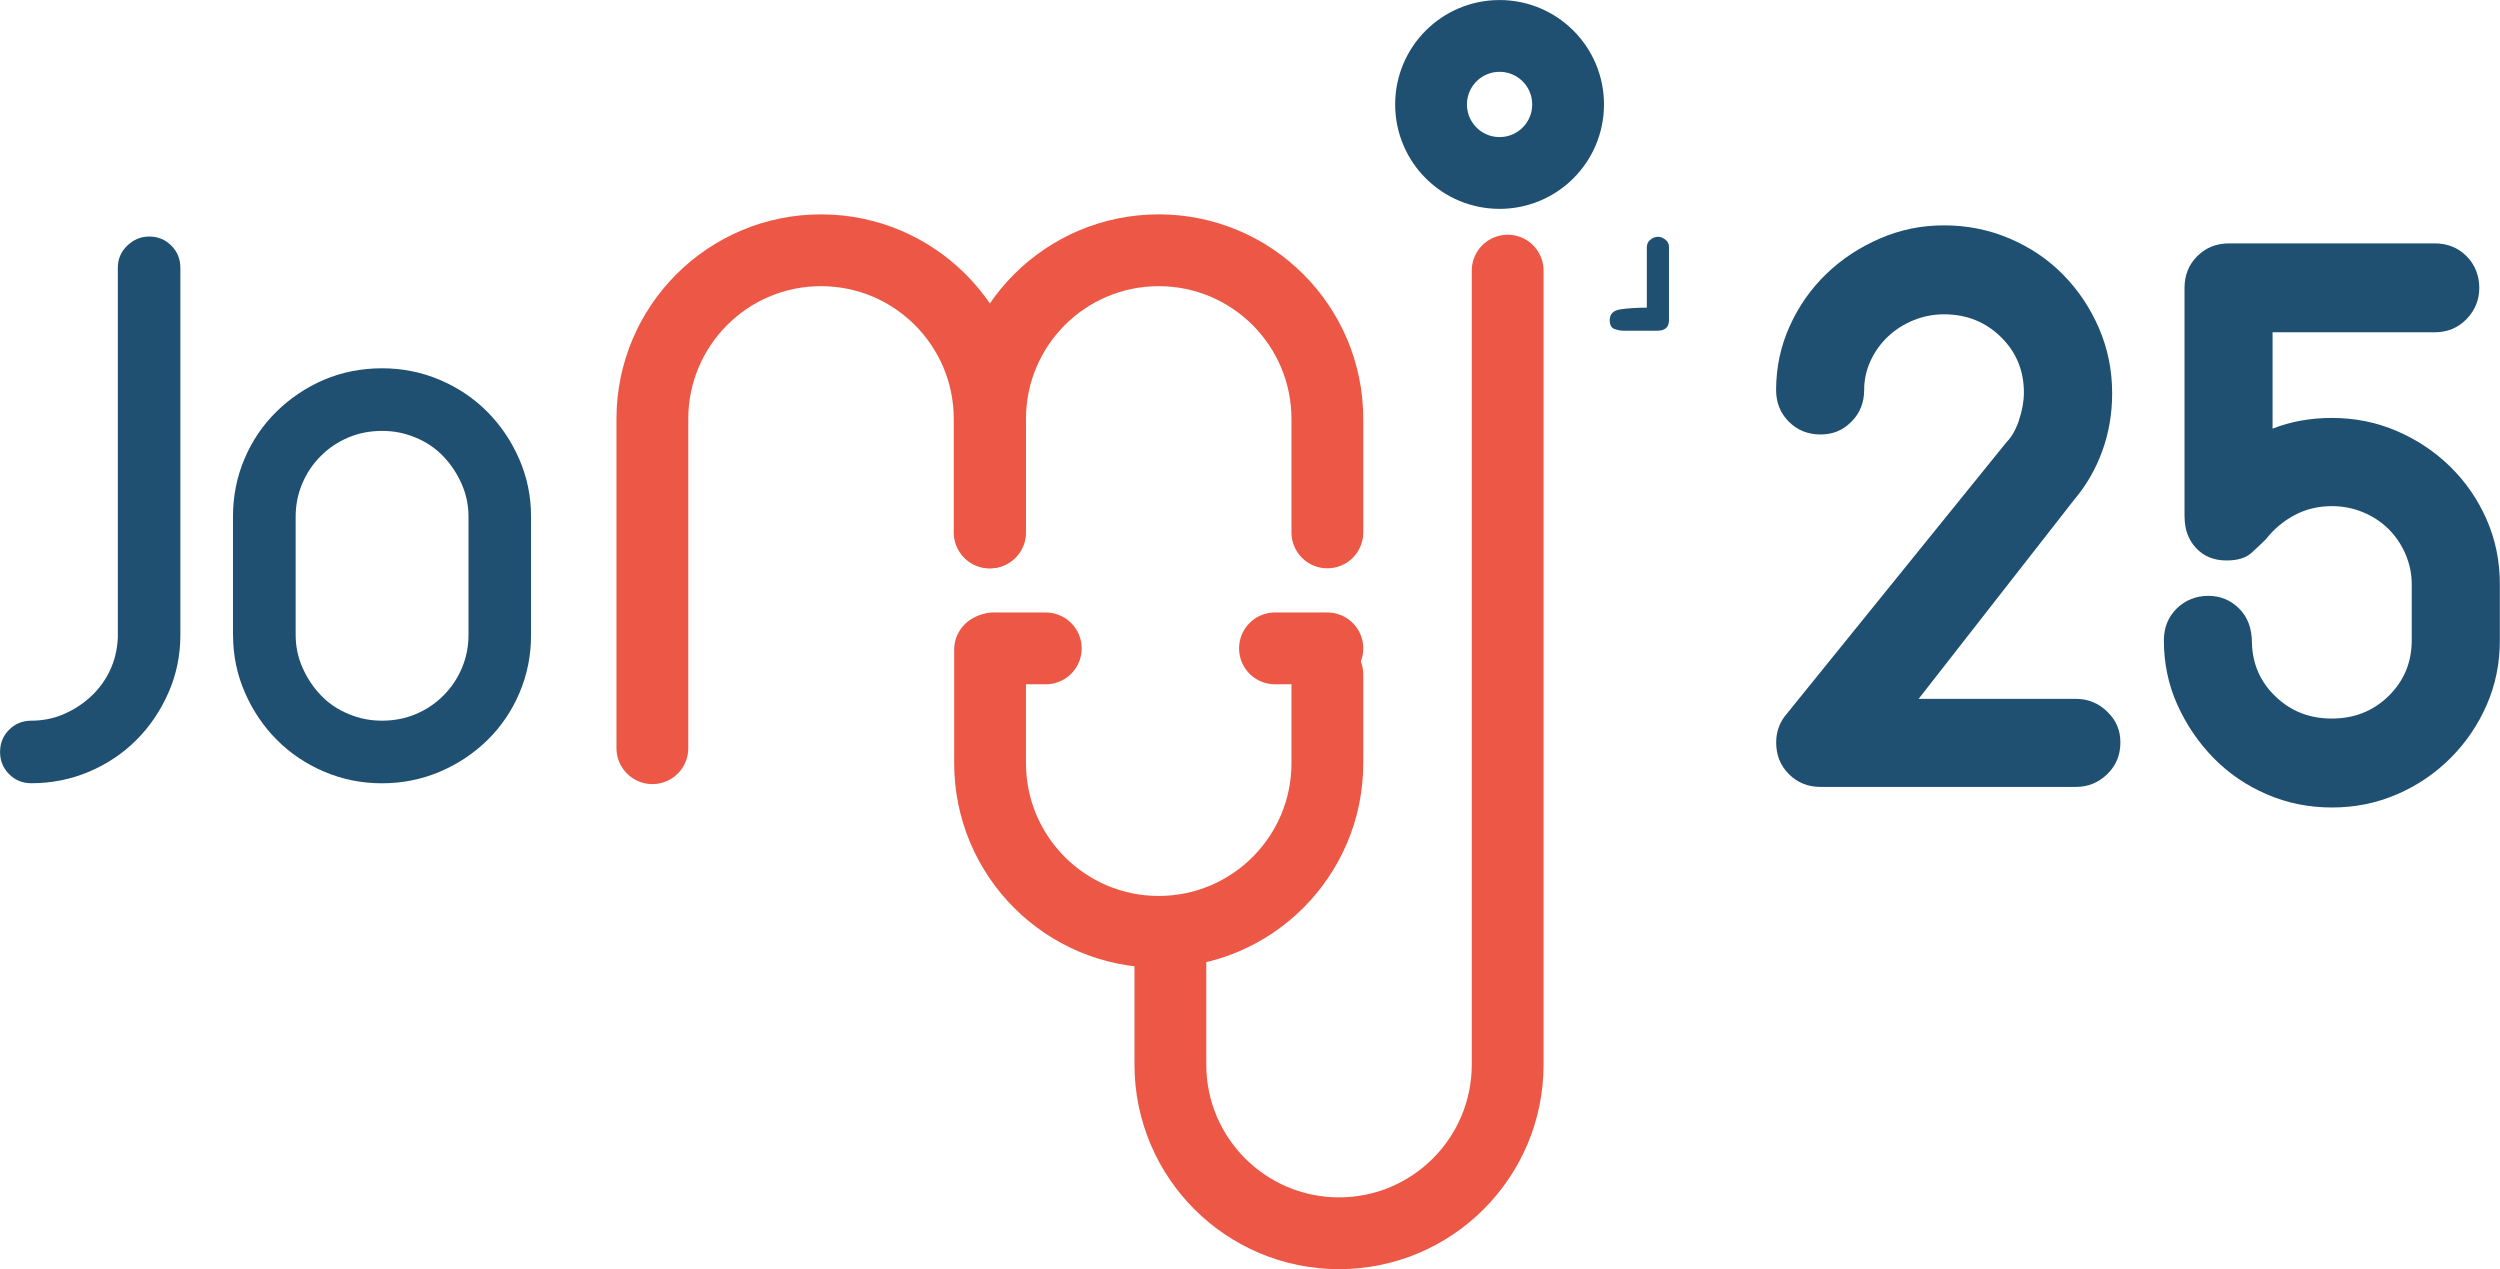 <?xml version="1.0" encoding="UTF-8"?>
<svg xmlns="http://www.w3.org/2000/svg" id="Layer_2" viewBox="0 0 364.52 185.06">
  <defs>
    <style>.cls-1{stroke:#ec5845;}.cls-1,.cls-2{fill:none;stroke-linecap:round;stroke-linejoin:round;stroke-width:10.47px;}.cls-2{stroke:#1f5071;}.cls-3{fill:#1f5071;}</style>
  </defs>
  <g id="logo-25">
    <path id="n5" class="cls-3" d="M318.53,75.36c0,1.84,.56,3.36,1.68,4.56,1.12,1.2,2.6,1.8,4.44,1.8,1.6,0,2.8-.36,3.6-1.08,.8-.72,1.52-1.4,2.16-2.04,1.12-1.44,2.5-2.6,4.14-3.48,1.64-.88,3.46-1.32,5.46-1.32,1.6,0,3.12,.3,4.56,.9,1.44,.6,2.68,1.42,3.72,2.46,1.04,1.04,1.86,2.26,2.46,3.66,.6,1.4,.9,2.86,.9,4.38v8.16c0,3.2-1.12,5.91-3.36,8.11-2.24,2.2-5,3.3-8.29,3.3s-5.93-1.06-8.17-3.18c-2.24-2.12-3.4-4.74-3.48-7.87,0-2.08-.62-3.74-1.86-4.98-1.24-1.24-2.74-1.86-4.5-1.86s-3.38,.62-4.62,1.86c-1.24,1.24-1.86,2.78-1.86,4.62,0,3.36,.66,6.51,1.98,9.43,1.32,2.92,3.08,5.5,5.28,7.75,2.2,2.24,4.78,4,7.75,5.28,2.96,1.28,6.12,1.92,9.49,1.92s6.52-.64,9.49-1.92c2.96-1.28,5.56-3.04,7.8-5.28,2.24-2.24,4-4.82,5.28-7.75,1.28-2.92,1.92-6.06,1.92-9.43v-8.16c0-3.36-.64-6.5-1.92-9.43-1.28-2.92-3.04-5.48-5.28-7.69-2.24-2.2-4.84-3.94-7.8-5.22-2.96-1.28-6.12-1.92-9.49-1.92-3.12,0-6,.52-8.65,1.56v-14.05h23.66c1.84,0,3.38-.64,4.62-1.92,1.24-1.28,1.86-2.8,1.86-4.56s-.62-3.38-1.86-4.62c-1.24-1.24-2.78-1.86-4.62-1.86h-30.02c-1.84,0-3.38,.62-4.62,1.86-1.24,1.24-1.86,2.78-1.86,4.62v33.38Z"></path>
    <path id="n2" class="cls-3" d="M294.4,61.25c-.48,1.4-1.08,2.46-1.8,3.18l-32.06,39.63c-1.04,1.2-1.56,2.6-1.56,4.2,0,1.84,.62,3.38,1.86,4.62,1.24,1.24,2.78,1.86,4.62,1.86h37.23c1.76,0,3.28-.62,4.56-1.86,1.28-1.24,1.92-2.78,1.92-4.62s-.64-3.26-1.92-4.5c-1.28-1.24-2.8-1.86-4.56-1.86h-22.94l22.7-29.06c1.76-2.08,3.12-4.44,4.08-7.08,.96-2.64,1.44-5.44,1.44-8.41,0-3.36-.64-6.52-1.92-9.49-1.28-2.96-3.02-5.56-5.22-7.8-2.2-2.24-4.8-4-7.81-5.28-3-1.28-6.18-1.92-9.55-1.92s-6.4,.64-9.37,1.92c-2.96,1.28-5.57,3-7.81,5.16-2.24,2.16-4.02,4.7-5.34,7.62-1.32,2.92-1.98,6.03-1.98,9.31,0,1.84,.62,3.38,1.86,4.62,1.24,1.24,2.78,1.86,4.62,1.86s3.26-.62,4.5-1.86c1.24-1.24,1.86-2.78,1.86-4.62,0-1.52,.32-2.96,.96-4.32,.64-1.36,1.5-2.54,2.58-3.54,1.08-1,2.32-1.78,3.72-2.34,1.4-.56,2.86-.84,4.38-.84,3.28,0,6.04,1.1,8.29,3.3,2.24,2.2,3.36,4.9,3.36,8.11,0,1.28-.24,2.62-.72,4.02"></path>
    <path id="symbol" class="cls-3" d="M243.36,36.09c0-.48-.17-.86-.52-1.14-.35-.28-.71-.42-1.1-.42s-.75,.14-1.1,.42c-.35,.28-.52,.66-.52,1.14v8.77c-1.48,0-2.74,.08-3.81,.24-1.07,.16-1.6,.68-1.6,1.56,0,.72,.24,1.16,.72,1.32,.48,.16,.92,.24,1.32,.24h4.92c1.12,0,1.68-.52,1.68-1.56v-10.57Z"></path>
  </g>
  <g id="logo-jomi">
    <g id="m">
      <line id="m5" class="cls-1" x1="185.9" y1="94.54" x2="193.54" y2="94.54"></line>
      <line id="m4" class="cls-1" x1="144.85" y1="94.54" x2="152.48" y2="94.54"></line>
      <path id="m3" class="cls-1" d="M193.54,98.36v12.92c0,13.58-11.01,24.59-24.59,24.59s-24.59-11.01-24.59-24.59v-16.55"></path>
      <path id="m2" class="cls-1" d="M193.54,77.63v-16.55c0-13.58-11.01-24.59-24.59-24.59s-24.59,11.01-24.59,24.59v16.55"></path>
      <path id="m1" class="cls-1" d="M144.3,77.63v-16.55c0-13.58-11.01-24.59-24.59-24.59s-24.59,11.01-24.59,24.59v48.01"></path>
    </g>
    <g id="i">
      <path id="i2" class="cls-2" d="M218.65,25.22c5.52,0,9.99-4.47,9.99-9.99s-4.47-9.99-9.99-9.99-9.99,4.47-9.99,9.99,4.47,9.99,9.99,9.99Z"></path>
      <path id="i1" class="cls-1" d="M219.83,39.46v115.77c0,13.58-11.01,24.59-24.59,24.59s-24.59-11.01-24.59-24.59v-16.55"></path>
    </g>
    <path id="jo" class="cls-3" d="M43.11,75.31c0-1.68,.32-3.28,.96-4.8,.64-1.52,1.54-2.86,2.7-4.02,1.16-1.16,2.5-2.06,4.02-2.7,1.52-.64,3.16-.96,4.92-.96s3.3,.32,4.86,.96c1.56,.64,2.9,1.54,4.02,2.7,1.12,1.16,2.02,2.5,2.7,4.02,.68,1.52,1.02,3.12,1.02,4.8v17.29c0,1.68-.32,3.28-.96,4.8-.64,1.52-1.54,2.86-2.7,4.02-1.16,1.16-2.5,2.06-4.02,2.7-1.52,.64-3.16,.96-4.92,.96s-3.3-.32-4.86-.96c-1.56-.64-2.9-1.54-4.02-2.7-1.12-1.16-2.02-2.5-2.7-4.02-.68-1.52-1.02-3.12-1.02-4.8v-17.29Zm-9.13,17.29c0,2.96,.58,5.76,1.74,8.41,1.16,2.64,2.72,4.94,4.68,6.9,1.96,1.96,4.26,3.5,6.9,4.62,2.64,1.12,5.44,1.68,8.4,1.68s5.76-.56,8.41-1.68c2.64-1.12,4.96-2.66,6.96-4.62,2-1.96,3.56-4.26,4.68-6.9,1.12-2.64,1.68-5.44,1.68-8.41v-17.29c0-2.96-.58-5.76-1.74-8.41-1.16-2.64-2.72-4.94-4.68-6.9-1.96-1.96-4.26-3.5-6.9-4.62-2.64-1.12-5.44-1.68-8.41-1.68s-5.86,.56-8.47,1.68c-2.6,1.12-4.9,2.66-6.9,4.62-2,1.96-3.56,4.26-4.68,6.9-1.12,2.64-1.68,5.45-1.68,8.41v17.29Zm-16.81,.48c-.08,1.68-.46,3.24-1.14,4.68-.68,1.44-1.6,2.7-2.76,3.78-1.16,1.08-2.48,1.94-3.96,2.58-1.48,.64-3.06,.96-4.74,.96-1.28,0-2.36,.44-3.24,1.32-.88,.88-1.32,1.96-1.32,3.24s.44,2.36,1.32,3.24c.88,.88,1.96,1.32,3.24,1.32,2.96,0,5.76-.56,8.41-1.68,2.64-1.12,4.94-2.66,6.9-4.62,1.96-1.96,3.52-4.26,4.68-6.9,1.16-2.64,1.74-5.44,1.74-8.41V39.05c0-1.28-.44-2.36-1.32-3.24-.88-.88-1.96-1.32-3.24-1.32-1.2,0-2.26,.44-3.18,1.32-.92,.88-1.38,1.96-1.38,3.24v54.04Z"></path>
  </g>
</svg>
